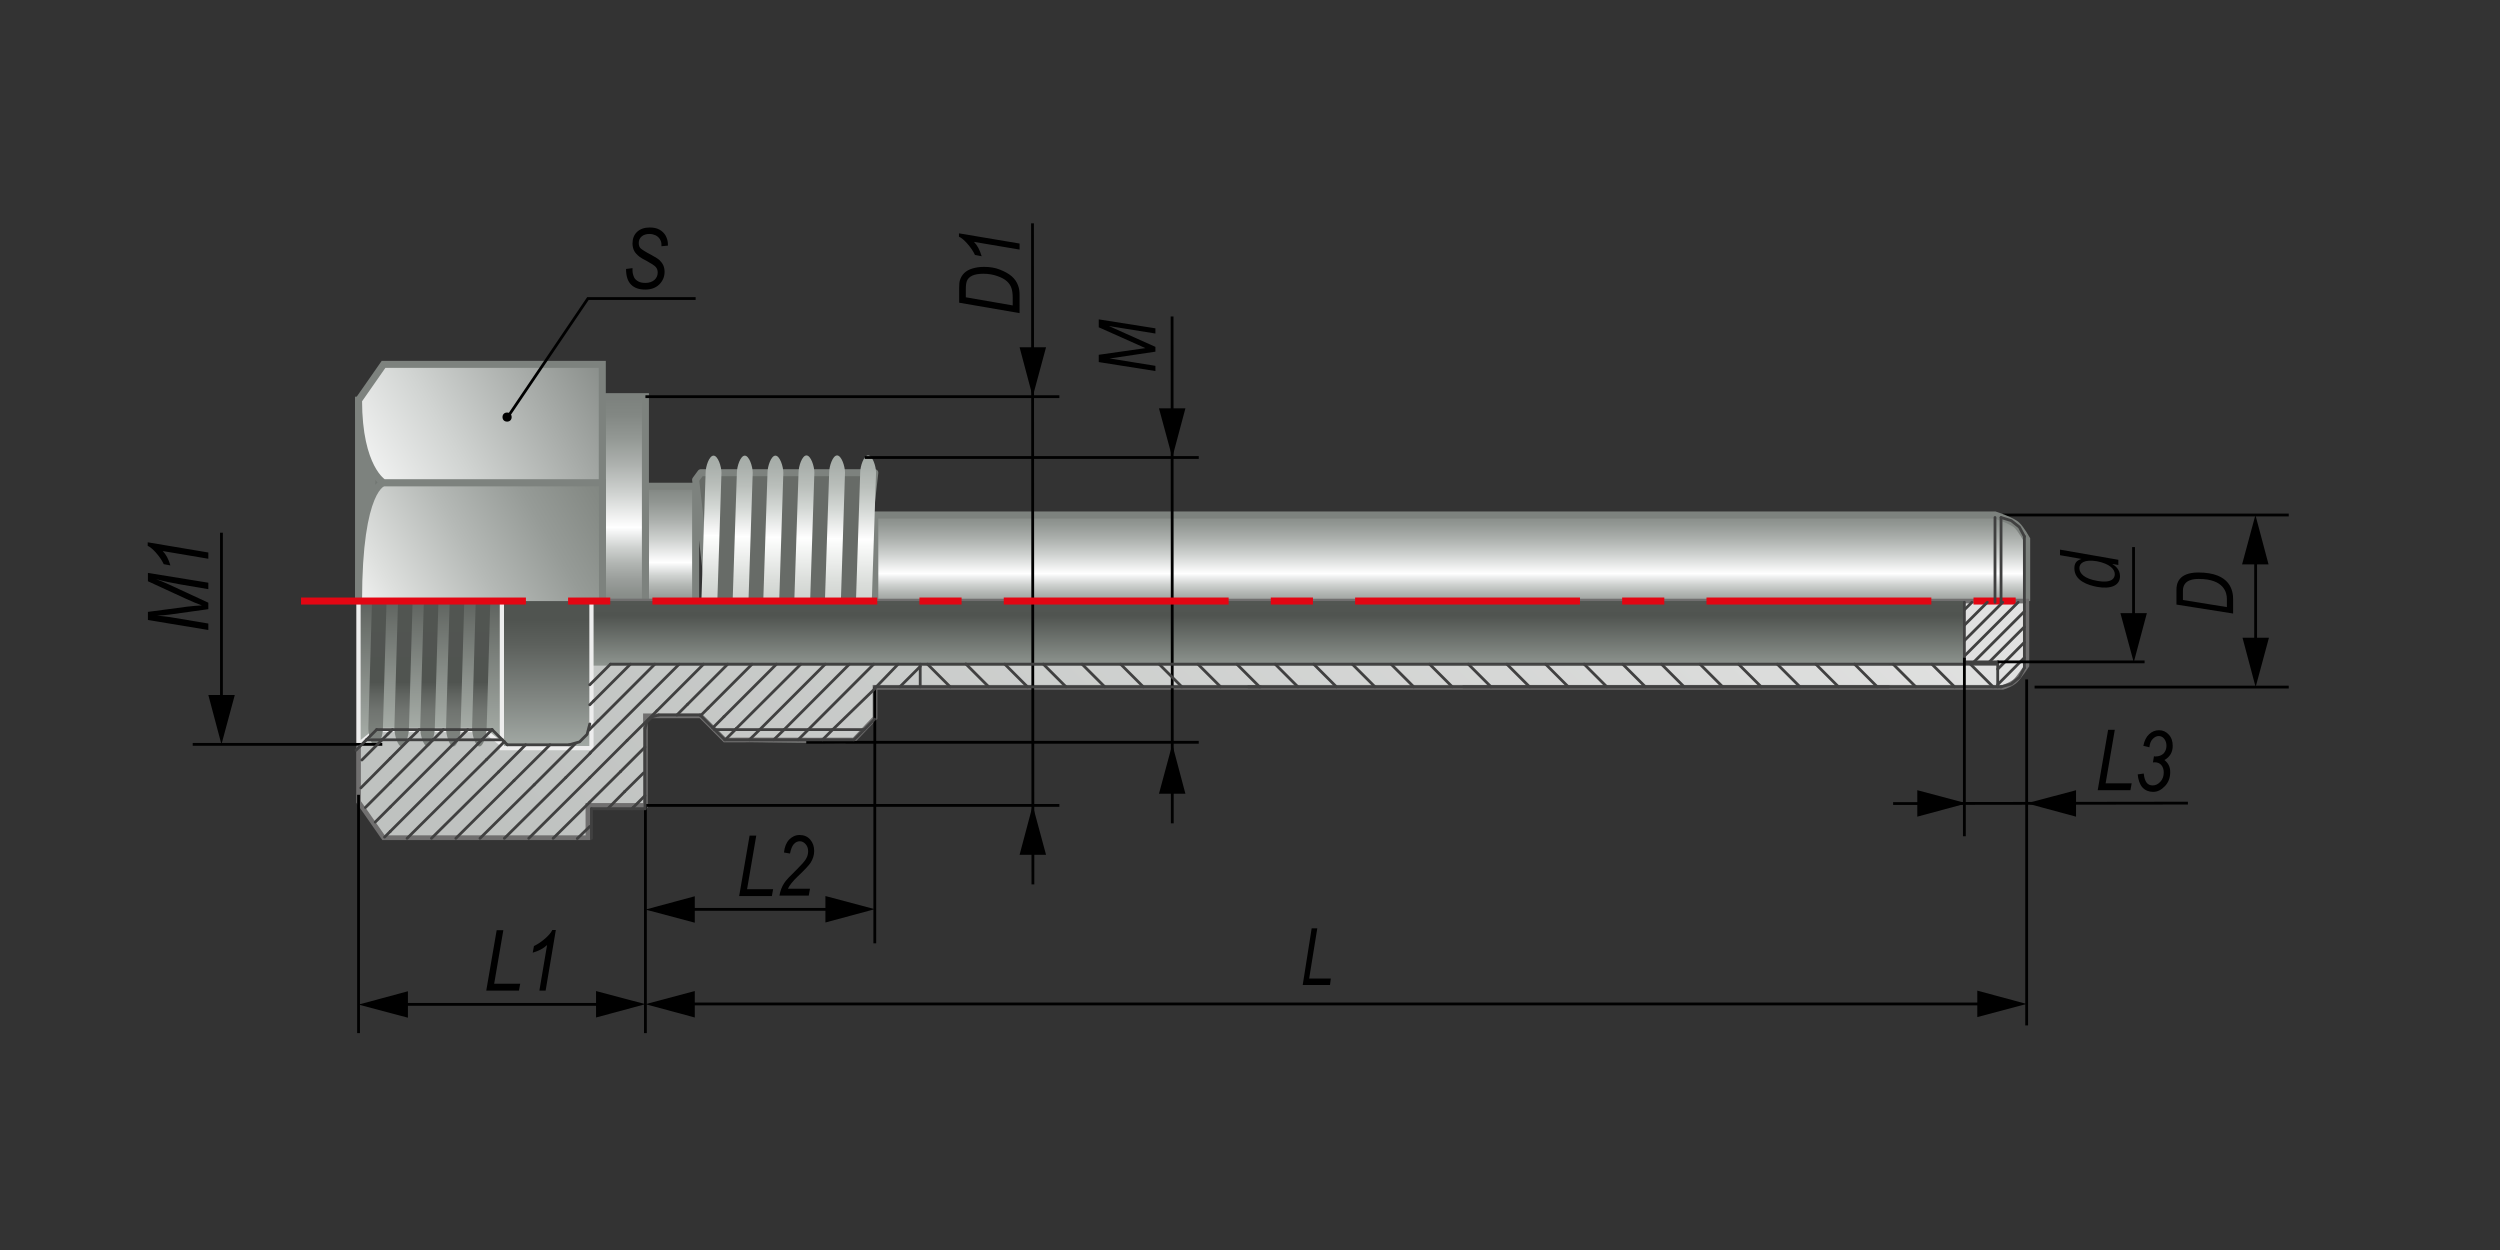 <?xml version="1.0" encoding="UTF-8"?> <svg xmlns="http://www.w3.org/2000/svg" xmlns:xlink="http://www.w3.org/1999/xlink" version="1.1" id="Layer_1" x="0px" y="0px" width="1200px" height="600px" viewBox="0 0 1200 600" xml:space="preserve"><rect x="0" y="0" width="1200" height="600" fill="#333333" stroke="none"/> <g> <line fill="none" stroke="#000000" stroke-width="1.35" x1="1098.6" y1="247.2" x2="961.3" y2="247.2"></line> <path d="M988.7,263.8l28.1,4.9v2.5l-2.8-0.5v0.1c1.3,0.8,3.6,2.5,3.6,5.8c0,4.5-4.5,6.3-11,5.1c-4.3-0.8-10.9-2.9-10.9-8.9 c0-2.1,0.7-3.7,3.4-4.5l-10.3-1.8V263.8z M1015.1,275.6c0-2.3-2.3-5-8.6-6.2c-5.9-1-8.4,0.8-8.4,3.3c0,2.6,2.5,5.1,8.5,6.1 C1014.2,280.2,1015.1,277.1,1015.1,275.6z"></path> <g> <g> <g> <line fill="none" stroke="#000000" stroke-width="1.35" x1="1024.1" y1="262.6" x2="1024.1" y2="302"></line> <polygon points="1017.8,294.3 1024.2,317.9 1030.5,294.3 "></polygon> </g> </g> </g> <path d="M1047.8,288v-4.4c0-5.7,5.8-5.7,7.7-5.7c11.9,0,13.4,6.5,13.4,9.5v4L1047.8,288z M1044.7,290.2l27.2,4.3v-6.8 c0-3.8-1-12.9-16.7-12.9c-9.8,0-10.5,5.7-10.5,8.2V290.2z"></path> <g> <g> <g> <line fill="none" stroke="#000000" stroke-width="1.35" x1="1082.7" y1="261.8" x2="1082.7" y2="314.3"></line> <polygon points="1076.4,306.1 1082.7,329.8 1089.1,306.1 "></polygon> <polygon points="1088.9,270.9 1082.6,247.2 1076.2,270.9 "></polygon> </g> </g> </g> <line fill="none" stroke="#000000" stroke-width="1.35" x1="1098.6" y1="329.8" x2="976.6" y2="329.8"></line> <g> <path d="M1006.9,379.3l5-29h3.2l-4.4,25.7h12.5l-0.6,3.3H1006.9z"></path> <path d="M1026.1,371.7l2.9-0.4c0.2,2.1,0.7,3.5,1.4,4.4s1.7,1.3,2.9,1.3c1.4,0,2.6-0.6,3.7-1.8c1.1-1.2,1.6-2.7,1.6-4.4 c0-1.5-0.4-2.7-1.2-3.6c-0.8-0.9-1.9-1.3-3.1-1.3c-0.2,0-0.5,0-0.9,0.1l0.5-3c0.3,0.1,0.5,0.1,0.8,0.1c1.6,0,2.8-0.5,3.8-1.4 c0.9-1,1.4-2.2,1.4-3.7c0-1.4-0.4-2.5-1.1-3.4s-1.6-1.3-2.6-1.3c-1.1,0-2,0.5-2.9,1.4c-0.9,0.9-1.4,2.2-1.6,4l-2.9-0.7 c0.5-2.5,1.4-4.3,2.8-5.6c1.4-1.3,3-1.9,4.7-1.9c1.9,0,3.4,0.7,4.7,2.1s1.9,3.2,1.9,5.4c0,1.5-0.3,2.8-1,4c-0.7,1.1-1.6,2.1-3,2.8 c0.9,0.7,1.6,1.5,2.1,2.5c0.5,1,0.7,2.1,0.7,3.3c0,2.7-0.8,4.9-2.5,6.7s-3.5,2.8-5.7,2.8c-2,0-3.8-0.7-5.1-2.1 S1026.3,374.2,1026.1,371.7z"></path> </g> <linearGradient id="SVGID_1_" gradientUnits="userSpaceOnUse" x1="270.8" y1="301.98" x2="270.8" y2="219.923" gradientTransform="matrix(1 0 0 1 51.024 0)"> <stop offset="5.650000e-03" style="stop-color:#7D827E"></stop> <stop offset="7.113958e-02" style="stop-color:#808581"></stop> <stop offset="0.133" style="stop-color:#8A8F8B"></stop> <stop offset="0.194" style="stop-color:#9B9F9C"></stop> <stop offset="0.254" style="stop-color:#B2B6B3"></stop> <stop offset="0.313" style="stop-color:#CFD2D0"></stop> <stop offset="0.371" style="stop-color:#F2F3F3"></stop> <stop offset="0.39" style="stop-color:#FFFFFF"></stop> <stop offset="0.402" style="stop-color:#FBFBFB"></stop> <stop offset="0.522" style="stop-color:#CFD2D0"></stop> <stop offset="0.635" style="stop-color:#ACB0AD"></stop> <stop offset="0.737" style="stop-color:#929793"></stop> <stop offset="0.824" style="stop-color:#828783"></stop> <stop offset="0.887" style="stop-color:#7D827E"></stop> </linearGradient> <polyline fill="url(#SVGID_1_)" stroke="#7D827E" stroke-width="3.373" points="309.8,288.5 309.8,233.4 333.9,233.4 333.9,288.5 "></polyline> <linearGradient id="SVGID_00000063617446303664688370000016951044936503882893_" gradientUnits="userSpaceOnUse" x1="645.353" y1="301.984" x2="645.353" y2="233.692" gradientTransform="matrix(1 0 0 1 51.024 0)"> <stop offset="5.650000e-03" style="stop-color:#7D827E"></stop> <stop offset="7.113958e-02" style="stop-color:#808581"></stop> <stop offset="0.133" style="stop-color:#8A8F8B"></stop> <stop offset="0.194" style="stop-color:#9B9F9C"></stop> <stop offset="0.254" style="stop-color:#B2B6B3"></stop> <stop offset="0.313" style="stop-color:#CFD2D0"></stop> <stop offset="0.371" style="stop-color:#F2F3F3"></stop> <stop offset="0.39" style="stop-color:#FFFFFF"></stop> <stop offset="0.402" style="stop-color:#FBFBFB"></stop> <stop offset="0.522" style="stop-color:#CFD2D0"></stop> <stop offset="0.635" style="stop-color:#ACB0AD"></stop> <stop offset="0.737" style="stop-color:#929793"></stop> <stop offset="0.824" style="stop-color:#828783"></stop> <stop offset="0.887" style="stop-color:#7D827E"></stop> </linearGradient> <path fill="url(#SVGID_00000063617446303664688370000016951044936503882893_)" stroke="#7D827E" stroke-width="3.373" d=" M972.8,288.5v-29.7c0,0-2.8-4.9-4.7-6.7c-2.2-2.2-10.5-4.9-10.5-4.9H419.9v41.3"></path> <linearGradient id="SVGID_00000088126342724405906380000014960035058512293823_" gradientUnits="userSpaceOnUse" x1="248.42" y1="301.98" x2="248.42" y2="176.893" gradientTransform="matrix(1 0 0 1 51.024 0)"> <stop offset="5.650000e-03" style="stop-color:#7D827E"></stop> <stop offset="7.113958e-02" style="stop-color:#808581"></stop> <stop offset="0.133" style="stop-color:#8A8F8B"></stop> <stop offset="0.194" style="stop-color:#9B9F9C"></stop> <stop offset="0.254" style="stop-color:#B2B6B3"></stop> <stop offset="0.313" style="stop-color:#CFD2D0"></stop> <stop offset="0.371" style="stop-color:#F2F3F3"></stop> <stop offset="0.39" style="stop-color:#FFFFFF"></stop> <stop offset="0.402" style="stop-color:#FBFBFB"></stop> <stop offset="0.522" style="stop-color:#CFD2D0"></stop> <stop offset="0.635" style="stop-color:#ACB0AD"></stop> <stop offset="0.737" style="stop-color:#929793"></stop> <stop offset="0.824" style="stop-color:#828783"></stop> <stop offset="0.887" style="stop-color:#7D827E"></stop> </linearGradient> <polyline fill="url(#SVGID_00000088126342724405906380000014960035058512293823_)" stroke="#7D827E" stroke-width="3.373" points=" 289.1,288.5 289.1,190.4 309.8,190.4 309.8,288.5 "></polyline> <polyline fill="#7D827E" stroke="#7D827E" stroke-width="3.373" points="172.1,288.5 172.1,192.1 289.1,192.1 "></polyline> <polygon fill="#676B67" stroke="#7D827E" stroke-width="3.373" stroke-linecap="round" stroke-linejoin="round" points=" 405.4,355.1 348.1,354.3 333.9,230.3 336.4,226.9 419.9,226.9 "></polygon> <g> <linearGradient id="SVGID_00000171702787540129949300000018268477608494502562_" gradientUnits="userSpaceOnUse" x1="3494.629" y1="289.019" x2="3494.629" y2="177.138" gradientTransform="matrix(-0.999 0 0 1.52 3904.552 -70.886)"> <stop offset="7.909600e-02" style="stop-color:#A4ABA6"></stop> <stop offset="0.196" style="stop-color:#A8AEA9"></stop> <stop offset="0.307" style="stop-color:#B2B8B3"></stop> <stop offset="0.415" style="stop-color:#C3C8C4"></stop> <stop offset="0.522" style="stop-color:#DBDEDB"></stop> <stop offset="0.626" style="stop-color:#F9FAF9"></stop> <stop offset="0.644" style="stop-color:#FFFFFF"></stop> <stop offset="0.655" style="stop-color:#F9F9F9"></stop> <stop offset="0.727" style="stop-color:#D4D8D5"></stop> <stop offset="0.791" style="stop-color:#BABFBB"></stop> <stop offset="0.847" style="stop-color:#AAB0AC"></stop> <stop offset="0.887" style="stop-color:#A4ABA6"></stop> </linearGradient> <path fill="url(#SVGID_00000171702787540129949300000018268477608494502562_)" d="M416.7,342c0,3-1.7,8.2-3.8,8.2 c-2.1,0-3.8-5.2-3.8-8.2l3.8-115.2c0-3,1.7-8.2,3.8-8.2c2.1,0,3.8,5.2,3.8,8.2L416.7,342z"></path> <linearGradient id="SVGID_00000136400771204928635420000005968219014387602111_" gradientUnits="userSpaceOnUse" x1="3507.885" y1="288.164" x2="3507.885" y2="177.254" gradientTransform="matrix(-0.999 0 0 1.52 3905.074 -70.886)"> <stop offset="7.909600e-02" style="stop-color:#A4ABA6"></stop> <stop offset="0.196" style="stop-color:#A8AEA9"></stop> <stop offset="0.307" style="stop-color:#B2B8B3"></stop> <stop offset="0.415" style="stop-color:#C3C8C4"></stop> <stop offset="0.522" style="stop-color:#DBDEDB"></stop> <stop offset="0.626" style="stop-color:#F9FAF9"></stop> <stop offset="0.644" style="stop-color:#FFFFFF"></stop> <stop offset="0.655" style="stop-color:#F9F9F9"></stop> <stop offset="0.727" style="stop-color:#D4D8D5"></stop> <stop offset="0.791" style="stop-color:#BABFBB"></stop> <stop offset="0.847" style="stop-color:#AAB0AC"></stop> <stop offset="0.887" style="stop-color:#A4ABA6"></stop> </linearGradient> <path fill="url(#SVGID_00000136400771204928635420000005968219014387602111_)" d="M401.9,342c0,3-1.7,7-3.8,7c-2.1,0-3.9-4-3.9-7 l3.8-115.2c0-3,1.7-8.2,3.8-8.2c2.1,0,3.8,5.2,3.8,8.2L401.9,342z"></path> <linearGradient id="SVGID_00000118390793737412559590000008680849075264106165_" gradientUnits="userSpaceOnUse" x1="3521.125" y1="287.31" x2="3521.125" y2="177.369" gradientTransform="matrix(-1 0 0 1.52 3905.595 -70.886)"> <stop offset="7.909600e-02" style="stop-color:#A4ABA6"></stop> <stop offset="0.196" style="stop-color:#A8AEA9"></stop> <stop offset="0.307" style="stop-color:#B2B8B3"></stop> <stop offset="0.415" style="stop-color:#C3C8C4"></stop> <stop offset="0.522" style="stop-color:#DBDEDB"></stop> <stop offset="0.626" style="stop-color:#F9FAF9"></stop> <stop offset="0.644" style="stop-color:#FFFFFF"></stop> <stop offset="0.655" style="stop-color:#F9F9F9"></stop> <stop offset="0.727" style="stop-color:#D4D8D5"></stop> <stop offset="0.791" style="stop-color:#BABFBB"></stop> <stop offset="0.847" style="stop-color:#AAB0AC"></stop> <stop offset="0.887" style="stop-color:#A4ABA6"></stop> </linearGradient> <path fill="url(#SVGID_00000118390793737412559590000008680849075264106165_)" d="M387.1,342c0,3-1.6,5.9-3.7,5.9 c-2.1,0-3.9-2.9-3.9-5.9l3.8-115.2c0-3,1.7-8.2,3.8-8.2c2.1,0,3.8,5.2,3.8,8.2L387.1,342z"></path> <linearGradient id="SVGID_00000000216271246480306480000015374423844598775193_" gradientUnits="userSpaceOnUse" x1="3534.349" y1="286.455" x2="3534.349" y2="177.485" gradientTransform="matrix(-1 0 0 1.52 3906.117 -70.886)"> <stop offset="7.909600e-02" style="stop-color:#A4ABA6"></stop> <stop offset="0.196" style="stop-color:#A8AEA9"></stop> <stop offset="0.307" style="stop-color:#B2B8B3"></stop> <stop offset="0.415" style="stop-color:#C3C8C4"></stop> <stop offset="0.522" style="stop-color:#DBDEDB"></stop> <stop offset="0.626" style="stop-color:#F9FAF9"></stop> <stop offset="0.644" style="stop-color:#FFFFFF"></stop> <stop offset="0.655" style="stop-color:#F9F9F9"></stop> <stop offset="0.727" style="stop-color:#D4D8D5"></stop> <stop offset="0.791" style="stop-color:#BABFBB"></stop> <stop offset="0.847" style="stop-color:#AAB0AC"></stop> <stop offset="0.887" style="stop-color:#A4ABA6"></stop> </linearGradient> <path fill="url(#SVGID_00000000216271246480306480000015374423844598775193_)" d="M372.3,342c0,3-1.6,4.7-3.7,4.7 c-2.1,0-4-1.7-4-4.7l3.8-115.1c0-3,1.7-8.2,3.8-8.2c2.1,0,3.8,5.2,3.8,8.2L372.3,342z"></path> <linearGradient id="SVGID_00000108990977735474232690000003311311649513809799_" gradientUnits="userSpaceOnUse" x1="3547.557" y1="285.601" x2="3547.557" y2="177.6" gradientTransform="matrix(-1.001 0 0 1.52 3906.638 -70.886)"> <stop offset="7.909600e-02" style="stop-color:#A4ABA6"></stop> <stop offset="0.196" style="stop-color:#A8AEA9"></stop> <stop offset="0.307" style="stop-color:#B2B8B3"></stop> <stop offset="0.415" style="stop-color:#C3C8C4"></stop> <stop offset="0.522" style="stop-color:#DBDEDB"></stop> <stop offset="0.626" style="stop-color:#F9FAF9"></stop> <stop offset="0.644" style="stop-color:#FFFFFF"></stop> <stop offset="0.655" style="stop-color:#F9F9F9"></stop> <stop offset="0.727" style="stop-color:#D4D8D5"></stop> <stop offset="0.791" style="stop-color:#BABFBB"></stop> <stop offset="0.847" style="stop-color:#AAB0AC"></stop> <stop offset="0.887" style="stop-color:#A4ABA6"></stop> </linearGradient> <path fill="url(#SVGID_00000108990977735474232690000003311311649513809799_)" d="M357.5,342c0,3-1.5,3.6-3.6,3.6 c-2.1,0-4-0.6-4-3.6l3.8-115.1c0-3,1.7-8.2,3.8-8.2c2.1,0,3.8,5.2,3.8,8.2L357.5,342z"></path> <linearGradient id="SVGID_00000023978749643424028260000000281909296846291900_" gradientUnits="userSpaceOnUse" x1="3560.749" y1="284.776" x2="3560.749" y2="177.712" gradientTransform="matrix(-1.002 0 0 1.52 3907.16 -70.886)"> <stop offset="7.909600e-02" style="stop-color:#A4ABA6"></stop> <stop offset="0.196" style="stop-color:#A8AEA9"></stop> <stop offset="0.307" style="stop-color:#B2B8B3"></stop> <stop offset="0.415" style="stop-color:#C3C8C4"></stop> <stop offset="0.522" style="stop-color:#DBDEDB"></stop> <stop offset="0.626" style="stop-color:#F9FAF9"></stop> <stop offset="0.644" style="stop-color:#FFFFFF"></stop> <stop offset="0.655" style="stop-color:#F9F9F9"></stop> <stop offset="0.727" style="stop-color:#D4D8D5"></stop> <stop offset="0.791" style="stop-color:#BABFBB"></stop> <stop offset="0.847" style="stop-color:#AAB0AC"></stop> <stop offset="0.887" style="stop-color:#A4ABA6"></stop> </linearGradient> <path fill="url(#SVGID_00000023978749643424028260000000281909296846291900_)" d="M342.6,342c0,3-1.5,2.5-3.6,2.5 c-2.1,0-4.1,0.5-4.1-2.5l3.8-115.1c0-3,1.7-8.2,3.8-8.2c2.1,0,3.8,5.2,3.8,8.2L342.6,342z"></path> </g> <linearGradient id="SVGID_00000046312533808540323060000014702542627201732031_" gradientUnits="userSpaceOnUse" x1="269.119" y1="557.181" x2="739.358" y2="86.942" gradientTransform="matrix(1 0 0 1 51.024 0)"> <stop offset="7.909600e-02" style="stop-color:#BFC2C0"></stop> <stop offset="0.809" style="stop-color:#DBDCDB"></stop> <stop offset="1" style="stop-color:#E3E3E3"></stop> </linearGradient> <path fill="url(#SVGID_00000046312533808540323060000014702542627201732031_)" stroke="#706F6F" stroke-width="2.25" d=" M172.1,288.5v96.4l12,17.2h98.1v-15.5l27.6,0v-43l26.5,0l11.6,11.6c23.2-0.1,29.6,0.1,62,0l10.1-10.6v-14.7l541.4,0 c0,0,4.3-1.3,6.3-3.4c1.6-1.6,5.2-7,5.2-7v-31L172.1,288.5z"></path> <line fill="none" stroke="#000000" stroke-width="1.35" x1="972.8" y1="326.1" x2="972.8" y2="492.2"></line> <line fill="none" stroke="#000000" stroke-width="1.35" x1="419.9" y1="329.8" x2="419.9" y2="452.8"></line> <line fill="none" stroke="#000000" stroke-width="1.35" x1="172.1" y1="381.5" x2="172.1" y2="495.9"></line> <path d="M638.4,472.8h-13.1l4.3-27.2h2.7l-3.9,24.1h10.4L638.4,472.8z"></path> <line fill="none" stroke="#000000" stroke-width="1.35" x1="309.8" y1="386.6" x2="309.8" y2="495.9"></line> <g> <g> <g> <line fill="none" stroke="#000000" stroke-width="1.35" x1="296" y1="482.1" x2="185.9" y2="482.1"></line> <polygon points="195.8,475.8 172.1,482.2 195.8,488.5 "></polygon> <polygon points="286.1,488.4 309.8,482 286.1,475.7 "></polygon> </g> </g> </g> <g> <g> <g> <line fill="none" stroke="#000000" stroke-width="1.35" x1="959.1" y1="481.9" x2="323.5" y2="481.9"></line> <polygon points="333.5,475.7 309.8,482 333.5,488.4 "></polygon> <polygon points="949.1,488.2 972.8,481.9 949.1,475.5 "></polygon> </g> </g> </g> <line fill="none" stroke="#000000" stroke-width="1.35" x1="575.4" y1="356.3" x2="387" y2="356.3"></line> <line fill="none" stroke="#000000" stroke-width="1.35" x1="508.5" y1="386.6" x2="309.8" y2="386.6"></line> <g> <g> <g> <line fill="none" stroke="#000000" stroke-width="1.35" x1="406.2" y1="436.5" x2="323.5" y2="436.5"></line> <polygon points="333.5,430.2 309.8,436.6 333.5,442.9 "></polygon> <polygon points="396.2,442.8 419.9,436.4 396.2,430.1 "></polygon> </g> </g> </g> <linearGradient id="SVGID_00000154411213052497227040000005971685192456302010_" gradientUnits="userSpaceOnUse" x1="562.465" y1="332.957" x2="562.465" y2="274.996" gradientTransform="matrix(1 0 0 1 51.024 0)"> <stop offset="7.909600e-02" style="stop-color:#A4ABA6"></stop> <stop offset="0.289" style="stop-color:#868C87"></stop> <stop offset="0.644" style="stop-color:#505450"></stop> <stop offset="0.766" style="stop-color:#525652"></stop> <stop offset="0.83" style="stop-color:#595D59"></stop> <stop offset="0.879" style="stop-color:#656965"></stop> <stop offset="0.922" style="stop-color:#767A76"></stop> <stop offset="0.961" style="stop-color:#8A8F8B"></stop> <stop offset="0.995" style="stop-color:#A1A7A2"></stop> <stop offset="1" style="stop-color:#A4ABA6"></stop> </linearGradient> <polyline fill="url(#SVGID_00000154411213052497227040000005971685192456302010_)" points="942.9,288.5 942.9,319.5 284.1,319.5 284.1,288.5 "></polyline> <linearGradient id="SVGID_00000118369076223587552980000014552272456722909094_" gradientUnits="userSpaceOnUse" x1="211.399" y1="372.544" x2="211.399" y2="274.995" gradientTransform="matrix(1 0 0 1 51.024 0)"> <stop offset="5.650000e-03" style="stop-color:#B7BEB8"></stop> <stop offset="7.272869e-02" style="stop-color:#ADB4AF"></stop> <stop offset="0.401" style="stop-color:#7E837F"></stop> <stop offset="0.642" style="stop-color:#5D615D"></stop> <stop offset="0.768" style="stop-color:#505450"></stop> </linearGradient> <polyline fill="url(#SVGID_00000118369076223587552980000014552272456722909094_)" stroke="#EDEDED" stroke-width="2.024" points=" 240.9,288.5 240.9,359.1 283.9,359.1 283.9,288.5 "></polyline> <linearGradient id="SVGID_00000037678757754325740130000009269977258534231697_" gradientUnits="userSpaceOnUse" x1="155.47" y1="363.934" x2="155.47" y2="274.996" gradientTransform="matrix(1 0 0 1 51.024 0)"> <stop offset="0" style="stop-color:#B7BEB8"></stop> <stop offset="1" style="stop-color:#505450"></stop> </linearGradient> <polyline fill="url(#SVGID_00000037678757754325740130000009269977258534231697_)" stroke="#EDEDED" stroke-width="2.024" points=" 180.7,288.5 180.7,350.4 232.3,350.4 232.3,288.5 "></polyline> <linearGradient id="SVGID_00000133492604803042128760000004216556855133179825_" gradientUnits="userSpaceOnUse" x1="185.6" y1="370.822" x2="185.6" y2="274.996" gradientTransform="matrix(1 0 0 1 51.024 0)"> <stop offset="0" style="stop-color:#B7BEB8"></stop> <stop offset="1" style="stop-color:#505450"></stop> </linearGradient> <polyline fill="url(#SVGID_00000133492604803042128760000004216556855133179825_)" stroke="#EDEDED" stroke-width="2.024" stroke-linejoin="round" points=" 232.3,288.5 232.3,350.4 240.9,357.3 240.9,288.5 "></polyline> <linearGradient id="SVGID_00000071551570250019982980000012065041802002268044_" gradientUnits="userSpaceOnUse" x1="125.34" y1="370.822" x2="125.34" y2="274.996" gradientTransform="matrix(1 0 0 1 51.024 0)"> <stop offset="0" style="stop-color:#B7BEB8"></stop> <stop offset="1" style="stop-color:#505450"></stop> </linearGradient> <polyline fill="url(#SVGID_00000071551570250019982980000012065041802002268044_)" stroke="#EDEDED" stroke-width="2.024" stroke-linejoin="round" points=" 180.7,288.5 180.7,350.4 172.1,357.3 172.1,288.5 "></polyline> <g> <linearGradient id="SVGID_00000021798433772674939600000000217198057549259408_" gradientUnits="userSpaceOnUse" x1="180.81" y1="371.767" x2="180.81" y2="205.208" gradientTransform="matrix(1 0 0 1 51.024 0)"> <stop offset="7.909600e-02" style="stop-color:#7D827E"></stop> <stop offset="0.133" style="stop-color:#7A7F7A"></stop> <stop offset="0.184" style="stop-color:#707470"></stop> <stop offset="0.233" style="stop-color:#5F635F"></stop> <stop offset="0.266" style="stop-color:#505450"></stop> <stop offset="0.553" style="stop-color:#525552"></stop> <stop offset="0.678" style="stop-color:#585C59"></stop> <stop offset="0.772" style="stop-color:#636864"></stop> <stop offset="0.851" style="stop-color:#737874"></stop> <stop offset="0.92" style="stop-color:#868C87"></stop> <stop offset="0.981" style="stop-color:#9CA39E"></stop> <stop offset="1" style="stop-color:#A4ABA6"></stop> <stop offset="1" style="stop-color:#A4ABA6"></stop> </linearGradient> <path fill="url(#SVGID_00000021798433772674939600000000217198057549259408_)" d="M233.6,349.6c0,3.2-1.6,8.7-3.5,8.7 c-1.9,0-3.5-5.5-3.5-8.7l3.5-122.2c0-3.2,1.6-8.7,3.5-8.7c1.9,0,3.5,5.5,3.5,8.7L233.6,349.6z"></path> <linearGradient id="SVGID_00000120546515104222453720000017609780395516470433_" gradientUnits="userSpaceOnUse" x1="168.378" y1="371.767" x2="168.378" y2="205.208" gradientTransform="matrix(1 0 0 1 51.024 0)"> <stop offset="7.909600e-02" style="stop-color:#7D827E"></stop> <stop offset="0.133" style="stop-color:#7A7F7A"></stop> <stop offset="0.184" style="stop-color:#707470"></stop> <stop offset="0.233" style="stop-color:#5F635F"></stop> <stop offset="0.266" style="stop-color:#505450"></stop> <stop offset="0.553" style="stop-color:#525552"></stop> <stop offset="0.678" style="stop-color:#585C59"></stop> <stop offset="0.772" style="stop-color:#636864"></stop> <stop offset="0.851" style="stop-color:#737874"></stop> <stop offset="0.92" style="stop-color:#868C87"></stop> <stop offset="0.981" style="stop-color:#9CA39E"></stop> <stop offset="1" style="stop-color:#A4ABA6"></stop> <stop offset="1" style="stop-color:#A4ABA6"></stop> </linearGradient> <path fill="url(#SVGID_00000120546515104222453720000017609780395516470433_)" d="M221.1,349.6c0,3.2-1.6,8.7-3.5,8.7 c-1.9,0-3.5-5.5-3.5-8.7l3.5-122.2c0-3.2,1.6-8.7,3.5-8.7c1.9,0,3.5,5.5,3.5,8.7L221.1,349.6z"></path> <linearGradient id="SVGID_00000156549489844122507330000005070784647349484457_" gradientUnits="userSpaceOnUse" x1="155.948" y1="371.767" x2="155.948" y2="205.208" gradientTransform="matrix(1 0 0 1 51.024 0)"> <stop offset="7.909600e-02" style="stop-color:#7D827E"></stop> <stop offset="0.133" style="stop-color:#7A7F7A"></stop> <stop offset="0.184" style="stop-color:#707470"></stop> <stop offset="0.233" style="stop-color:#5F635F"></stop> <stop offset="0.266" style="stop-color:#505450"></stop> <stop offset="0.553" style="stop-color:#525552"></stop> <stop offset="0.678" style="stop-color:#585C59"></stop> <stop offset="0.772" style="stop-color:#636864"></stop> <stop offset="0.851" style="stop-color:#737874"></stop> <stop offset="0.92" style="stop-color:#868C87"></stop> <stop offset="0.981" style="stop-color:#9CA39E"></stop> <stop offset="1" style="stop-color:#A4ABA6"></stop> <stop offset="1" style="stop-color:#A4ABA6"></stop> </linearGradient> <path fill="url(#SVGID_00000156549489844122507330000005070784647349484457_)" d="M208.7,349.6c0,3.2-1.6,8.7-3.5,8.7 c-1.9,0-3.5-5.5-3.5-8.7l3.5-122.2c0-3.2,1.6-8.7,3.5-8.7c1.9,0,3.5,5.5,3.5,8.7L208.7,349.6z"></path> <linearGradient id="SVGID_00000155123460303727422760000005355775902745239446_" gradientUnits="userSpaceOnUse" x1="143.516" y1="371.767" x2="143.516" y2="205.208" gradientTransform="matrix(1 0 0 1 51.024 0)"> <stop offset="7.909600e-02" style="stop-color:#7D827E"></stop> <stop offset="0.133" style="stop-color:#7A7F7A"></stop> <stop offset="0.184" style="stop-color:#707470"></stop> <stop offset="0.233" style="stop-color:#5F635F"></stop> <stop offset="0.266" style="stop-color:#505450"></stop> <stop offset="0.553" style="stop-color:#525552"></stop> <stop offset="0.678" style="stop-color:#585C59"></stop> <stop offset="0.772" style="stop-color:#636864"></stop> <stop offset="0.851" style="stop-color:#737874"></stop> <stop offset="0.92" style="stop-color:#868C87"></stop> <stop offset="0.981" style="stop-color:#9CA39E"></stop> <stop offset="1" style="stop-color:#A4ABA6"></stop> <stop offset="1" style="stop-color:#A4ABA6"></stop> </linearGradient> <path fill="url(#SVGID_00000155123460303727422760000005355775902745239446_)" d="M196.3,349.6c0,3.2-1.6,8.7-3.5,8.7 c-1.9,0-3.5-5.5-3.5-8.7l3.5-122.2c0-3.2,1.6-8.7,3.5-8.7c1.9,0,3.5,5.5,3.5,8.7L196.3,349.6z"></path> <linearGradient id="SVGID_00000178895338147204968490000018283649847228526994_" gradientUnits="userSpaceOnUse" x1="131.081" y1="371.767" x2="131.081" y2="205.208" gradientTransform="matrix(1 0 0 1 51.024 0)"> <stop offset="7.909600e-02" style="stop-color:#7D827E"></stop> <stop offset="0.133" style="stop-color:#7A7F7A"></stop> <stop offset="0.184" style="stop-color:#707470"></stop> <stop offset="0.233" style="stop-color:#5F635F"></stop> <stop offset="0.266" style="stop-color:#505450"></stop> <stop offset="0.553" style="stop-color:#525552"></stop> <stop offset="0.678" style="stop-color:#585C59"></stop> <stop offset="0.772" style="stop-color:#636864"></stop> <stop offset="0.851" style="stop-color:#737874"></stop> <stop offset="0.92" style="stop-color:#868C87"></stop> <stop offset="0.981" style="stop-color:#9CA39E"></stop> <stop offset="1" style="stop-color:#A4ABA6"></stop> <stop offset="1" style="stop-color:#A4ABA6"></stop> </linearGradient> <path fill="url(#SVGID_00000178895338147204968490000018283649847228526994_)" d="M183.8,349.6c0,3.2-1.6,8.7-3.5,8.7 c-1.9,0-3.5-5.5-3.5-8.7l3.5-122.2c0-3.2,1.6-8.7,3.5-8.7c1.9,0,3.5,5.5,3.5,8.7L183.8,349.6z"></path> </g> <linearGradient id="SVGID_00000019641399740741756550000007673827009459105456_" gradientUnits="userSpaceOnUse" x1="248.899" y1="223.471" x2="113.169" y2="301.834" gradientTransform="matrix(1 0 0 1 51.024 0)"> <stop offset="0" style="stop-color:#7D827E"></stop> <stop offset="0.123" style="stop-color:#848984"></stop> <stop offset="0.312" style="stop-color:#969B97"></stop> <stop offset="0.544" style="stop-color:#B5B9B6"></stop> <stop offset="0.807" style="stop-color:#DEE0DE"></stop> <stop offset="1" style="stop-color:#FFFFFF"></stop> </linearGradient> <path fill="url(#SVGID_00000019641399740741756550000007673827009459105456_)" stroke="#7D827E" stroke-width="3.373" d=" M172.1,288.5c0-55.1,12.1-56.8,12.1-56.8h105v56.8"></path> <linearGradient id="SVGID_00000150805477534721479870000000727930428760436137_" gradientUnits="userSpaceOnUse" x1="248.928" y1="166.726" x2="116.177" y2="243.369" gradientTransform="matrix(1 0 0 1 51.024 0)"> <stop offset="0" style="stop-color:#7D827E"></stop> <stop offset="0.621" style="stop-color:#D1D4D2"></stop> <stop offset="1" style="stop-color:#FFFFFF"></stop> </linearGradient> <path fill="url(#SVGID_00000150805477534721479870000000727930428760436137_)" stroke="#7D827E" stroke-width="3.373" d=" M289.1,231.7h-105c0,0-12-6.8-12-39.6l12-17.2h105V231.7z"></path> <g> <g> <g> <line fill="none" stroke="#000000" stroke-width="1.35" x1="106.3" y1="255.7" x2="106.3" y2="341.8"></line> <polygon points="100,333.6 106.3,357.3 112.7,333.6 "></polygon> </g> </g> </g> <line fill="none" stroke="#000000" stroke-width="1.35" x1="183.5" y1="357.3" x2="92.5" y2="357.3"></line> <path d="M532.5,172.1L532.5,172.1l1,0.1l21.1,3.4v2.5l-27.2-4.3v-3.5l22.4-3.2l-22.4-10v-3.8l27.2,4.3v2.5l-21.1-3.4l-1-0.2v0.1 l22.1,9.9v2.3L532.5,172.1z"></path> <line fill="none" stroke="#000000" stroke-width="1.35" x1="575.4" y1="219.6" x2="415.1" y2="219.6"></line> <line fill="none" stroke="#000000" stroke-width="1.35" x1="508.5" y1="190.4" x2="309.8" y2="190.4"></line> <g> <g> <g> <line fill="none" stroke="#000000" stroke-width="1.35" x1="562.6" y1="151.9" x2="562.7" y2="395.2"></line> <polygon points="556.3,196 562.7,219.6 569,196 "></polygon> <polygon points="569,381 562.7,357.3 556.3,381 "></polygon> </g> </g> </g> <g> <g> <g> <line fill="none" stroke="#000000" stroke-width="1.35" x1="1050.2" y1="385.5" x2="908.7" y2="385.7"></line> <polygon points="996.5,379.3 972.8,385.6 996.5,392 "></polygon> <polygon points="920.3,392 944,385.6 920.3,379.3 "></polygon> </g> </g> </g> <g> <g> <g> <line fill="none" stroke="#000000" stroke-width="1.35" x1="495.6" y1="107.2" x2="495.8" y2="424.5"></line> <polygon points="489.4,166.7 495.7,190.4 502.1,166.7 "></polygon> <polygon points="502.1,410.3 495.7,386.6 489.4,410.3 "></polygon> </g> </g> </g> <polyline fill="none" stroke="#000000" stroke-width="1.35" points="333.9,143.3 282.2,143.3 243.2,200.9 "></polyline> <line fill="none" stroke="#E30613" stroke-width="3.373" stroke-dasharray="107.938,20.238,20.238,20.238" x1="144.5" y1="288.5" x2="986.6" y2="288.5"></line> <g> <path d="M100,302.4l-29-4.8v-3.9l18.8-2.5c2.5-0.3,4.9-0.5,7.1-0.6c-2-0.7-4.6-1.8-7.9-3.3l-18-8.3V275l29,4.7v3.1l-14.1-2.4 c-3.3-0.6-6.9-1.3-11-2.4c1.9,0.7,3.9,1.5,6.1,2.5l19,8.8v3.1L81.4,295c-1.6,0.2-3.6,0.4-6,0.5c2.5,0.2,4.5,0.5,6.1,0.7l18.5,3.1 V302.4z"></path> <path d="M100,268.2l-21.9-3.7c1.6,1.6,2.8,3.9,3.7,6.9l-3.2-0.6c-0.9-1.9-2.2-3.8-3.9-5.7c-1.3-1.4-2.5-2.5-3.8-3.1v-1.7l29.1,4.9 V268.2z"></path> </g> <g> <path d="M489.4,150.3l-29-5v-7.2c0-1.6,0.1-2.8,0.4-3.7c0.4-1.2,1-2.3,2-3.3s2.3-1.7,3.9-2.2c1.6-0.5,3.5-0.8,5.6-0.8 c2.8,0,5.4,0.4,7.6,1.3c2.3,0.9,4.2,1.9,5.7,3.2c1.5,1.3,2.5,2.8,3.1,4.5c0.5,1.3,0.7,2.8,0.7,4.6V150.3z M486.1,146.6v-3.8 c0-1.8-0.2-3.3-0.6-4.5c-0.4-1.2-1.1-2.3-2.2-3.3c-1.1-1-2.6-1.8-4.6-2.5c-2-0.7-4.2-1.1-6.7-1.1c-2.2,0-4,0.3-5.3,0.9 c-1.3,0.6-2.2,1.5-2.6,2.6c-0.3,0.8-0.5,2-0.5,3.6v4.2L486.1,146.6z"></path> <path d="M489.4,119.8l-21.9-3.7c1.6,1.6,2.8,3.9,3.7,6.9l-3.2-0.6c-0.9-1.9-2.2-3.8-3.9-5.7c-1.3-1.4-2.5-2.5-3.8-3.1V112 l29.1,4.9V119.8z"></path> </g> <g> <path d="M300.5,129.1l3.1-0.4l0,1c0,1.3,0.3,2.4,0.8,3.5c0.4,0.8,1.1,1.4,2,1.9c0.9,0.5,2.1,0.7,3.4,0.7c1.8,0,3.2-0.5,4.3-1.4 c1.1-1,1.6-2.2,1.6-3.6c0-1-0.3-1.9-0.9-2.6c-0.6-0.7-2.1-1.7-4.3-2.9c-1.8-0.9-3-1.6-3.6-2.1c-1.1-0.9-2-1.8-2.5-2.8 c-0.5-1-0.8-2.2-0.8-3.5c0-2.3,0.7-4.2,2.2-5.6c1.5-1.4,3.5-2.1,6.1-2.1c1.8,0,3.3,0.3,4.6,1s2.3,1.7,3,2.9 c0.7,1.3,1.1,2.7,1.1,4.2l0,0.6l-3.1,0.3l0-0.7c0-0.9-0.2-1.8-0.7-2.6c-0.5-0.8-1.1-1.4-2-1.9c-0.9-0.4-1.9-0.7-3-0.7 c-1.6,0-2.9,0.4-3.8,1.2c-0.9,0.8-1.4,1.8-1.4,3.1c0,1.2,0.3,2.1,1,2.7c0.7,0.6,2.4,1.7,5.1,3.1c2,1.1,3.3,1.9,4,2.6 s1.3,1.5,1.7,2.4c0.4,0.9,0.6,2,0.6,3.1c0,2.4-0.9,4.4-2.6,6.1c-1.7,1.6-3.9,2.4-6.7,2.4c-3,0-5.2-0.8-6.8-2.4 C301.3,135,300.5,132.5,300.5,129.1z"></path> </g> <g> <path d="M233.4,475.5l5-29h3.2l-4.4,25.7h12.5l-0.6,3.3H233.4z"></path> <path d="M258.9,475.5l3.7-21.9c-1.6,1.6-3.9,2.8-6.9,3.7l0.6-3.2c1.9-0.9,3.8-2.2,5.7-3.9c1.4-1.3,2.5-2.5,3.1-3.8h1.7l-4.9,29.1 H258.9z"></path> </g> <g> <path d="M354.8,430.1l5-29h3.2l-4.4,25.7h12.5l-0.6,3.3H354.8z"></path> <path d="M374.1,430.1c0.4-2.5,1.2-4.5,2.3-6.2c0.8-1.3,2.9-3.5,6.2-6.7c2-2,3.4-3.5,4.2-4.8s1.1-2.5,1.1-3.8 c0-1.4-0.4-2.5-1.2-3.4s-1.7-1.4-2.8-1.4c-1.1,0-2.1,0.5-2.9,1.4s-1.4,2.5-1.8,4.5l-2.9-0.5c0.3-2.7,1.1-4.7,2.5-6.2 c1.4-1.4,3-2.2,5-2.2c2.1,0,3.8,0.7,5.1,2.2s1.9,3.3,1.9,5.5c0,2-0.6,3.8-1.7,5.6c-0.7,1.1-2.7,3.3-6.1,6.5 c-2.5,2.4-4.1,4.4-4.8,6h10.6l-0.6,3.3H374.1z"></path> </g> <g> <line fill="none" stroke="#404040" stroke-width="1.35" stroke-linecap="round" stroke-linejoin="round" stroke-miterlimit="10" x1="293" y1="318.8" x2="958.9" y2="318.8"></line> <line fill="none" stroke="#404040" stroke-width="1.35" stroke-linecap="round" stroke-linejoin="round" stroke-miterlimit="10" x1="283.9" y1="388.2" x2="309.6" y2="388.2"></line> <polyline fill="none" stroke="#404040" stroke-width="1.35" stroke-linecap="round" stroke-linejoin="round" stroke-miterlimit="10" points=" 273.2,357.5 278.2,356.1 281.8,352.5 283.1,347.5 "></polyline> <line fill="none" stroke="#404040" stroke-width="1.35" stroke-linecap="round" stroke-linejoin="round" stroke-miterlimit="10" x1="243.5" y1="357.5" x2="236.2" y2="350.2"></line> <line fill="none" stroke="#404040" stroke-width="1.35" stroke-linecap="round" stroke-linejoin="round" stroke-miterlimit="10" x1="180.8" y1="350.2" x2="170.9" y2="360.1"></line> <line fill="none" stroke="#404040" stroke-width="1.35" stroke-linecap="round" stroke-linejoin="round" stroke-miterlimit="10" x1="243.5" y1="357.5" x2="273.2" y2="357.5"></line> <line fill="none" stroke="#404040" stroke-width="1.35" stroke-linecap="round" stroke-linejoin="round" stroke-miterlimit="10" x1="283.9" y1="388.2" x2="283.9" y2="402.4"></line> <line fill="none" stroke="#404040" stroke-width="1.35" stroke-linecap="round" stroke-linejoin="round" stroke-miterlimit="10" x1="175.8" y1="355.1" x2="241.2" y2="355.1"></line> <line fill="none" stroke="#404040" stroke-width="1.35" stroke-linecap="round" stroke-linejoin="round" stroke-miterlimit="10" x1="180.8" y1="350.2" x2="236.2" y2="350.2"></line> <line fill="none" stroke="#404040" stroke-width="1.35" stroke-linecap="round" stroke-linejoin="round" stroke-miterlimit="10" x1="309.6" y1="349.8" x2="309.6" y2="388.2"></line> <line fill="none" stroke="#404040" stroke-width="1.35" stroke-linecap="round" stroke-linejoin="round" stroke-miterlimit="10" x1="342.9" y1="350.2" x2="414.8" y2="350.2"></line> <line fill="none" stroke="#404040" stroke-width="1.35" stroke-linecap="round" stroke-linejoin="round" stroke-miterlimit="10" x1="347.9" y1="355.1" x2="409.9" y2="355.1"></line> <line fill="none" stroke="#404040" stroke-width="1.35" stroke-linecap="round" stroke-linejoin="round" stroke-miterlimit="10" x1="336" y1="343.2" x2="347.9" y2="355.1"></line> <line fill="none" stroke="#404040" stroke-width="1.35" stroke-linecap="round" stroke-linejoin="round" stroke-miterlimit="10" x1="316.2" y1="343.2" x2="336" y2="343.2"></line> <polyline fill="none" stroke="#404040" stroke-width="1.35" stroke-linecap="round" stroke-linejoin="round" stroke-miterlimit="10" points=" 316.2,343.2 312.9,344.1 310.5,346.6 309.6,349.8 "></polyline> <line fill="none" stroke="#404040" stroke-width="1.35" stroke-linecap="round" stroke-linejoin="round" stroke-miterlimit="10" x1="409.9" y1="355.1" x2="419.8" y2="345.2"></line> <line fill="none" stroke="#404040" stroke-width="1.35" stroke-linecap="round" stroke-linejoin="round" stroke-miterlimit="10" x1="173.7" y1="364.8" x2="183.4" y2="355.1"></line> <line fill="none" stroke="#404040" stroke-width="1.35" stroke-linecap="round" stroke-linejoin="round" stroke-miterlimit="10" x1="186.2" y1="352.3" x2="188.4" y2="350.2"></line> <line fill="none" stroke="#404040" stroke-width="1.35" stroke-linecap="round" stroke-linejoin="round" stroke-miterlimit="10" x1="183.4" y1="355.1" x2="186.2" y2="352.3"></line> <line fill="none" stroke="#404040" stroke-width="1.35" stroke-linecap="round" stroke-linejoin="round" stroke-miterlimit="10" x1="173.2" y1="378.2" x2="187.3" y2="364"></line> <line fill="none" stroke="#404040" stroke-width="1.35" stroke-linecap="round" stroke-linejoin="round" stroke-miterlimit="10" x1="196.2" y1="355.1" x2="201.2" y2="350.2"></line> <line fill="none" stroke="#404040" stroke-width="1.35" stroke-linecap="round" stroke-linejoin="round" stroke-miterlimit="10" x1="187.3" y1="364" x2="196.2" y2="355.1"></line> <line fill="none" stroke="#404040" stroke-width="1.35" stroke-linecap="round" stroke-linejoin="round" stroke-miterlimit="10" x1="175.4" y1="387.6" x2="187.3" y2="375.7"></line> <line fill="none" stroke="#404040" stroke-width="1.35" stroke-linecap="round" stroke-linejoin="round" stroke-miterlimit="10" x1="207.9" y1="355.1" x2="212.8" y2="350.2"></line> <line fill="none" stroke="#404040" stroke-width="1.35" stroke-linecap="round" stroke-linejoin="round" stroke-miterlimit="10" x1="187.3" y1="375.7" x2="207.9" y2="355.1"></line> <line fill="none" stroke="#404040" stroke-width="1.35" stroke-linecap="round" stroke-linejoin="round" stroke-miterlimit="10" x1="180.1" y1="394.6" x2="187.3" y2="387.4"></line> <line fill="none" stroke="#404040" stroke-width="1.35" stroke-linecap="round" stroke-linejoin="round" stroke-miterlimit="10" x1="219.6" y1="355.1" x2="224.5" y2="350.2"></line> <line fill="none" stroke="#404040" stroke-width="1.35" stroke-linecap="round" stroke-linejoin="round" stroke-miterlimit="10" x1="187.3" y1="387.4" x2="219.6" y2="355.1"></line> <line fill="none" stroke="#404040" stroke-width="1.35" stroke-linecap="round" stroke-linejoin="round" stroke-miterlimit="10" x1="184.6" y1="401.8" x2="187.3" y2="399.1"></line> <line fill="none" stroke="#404040" stroke-width="1.35" stroke-linecap="round" stroke-linejoin="round" stroke-miterlimit="10" x1="231.3" y1="355.1" x2="236.2" y2="350.2"></line> <line fill="none" stroke="#404040" stroke-width="1.35" stroke-linecap="round" stroke-linejoin="round" stroke-miterlimit="10" x1="187.3" y1="399.1" x2="229.6" y2="356.8"></line> <line fill="none" stroke="#404040" stroke-width="1.35" stroke-linecap="round" stroke-linejoin="round" stroke-miterlimit="10" x1="229.6" y1="356.8" x2="231.3" y2="355.1"></line> <line fill="none" stroke="#404040" stroke-width="1.35" stroke-linecap="round" stroke-linejoin="round" stroke-miterlimit="10" x1="195.4" y1="402.4" x2="233.6" y2="364.5"></line> <line fill="none" stroke="#404040" stroke-width="1.35" stroke-linecap="round" stroke-linejoin="round" stroke-miterlimit="10" x1="233.6" y1="364.5" x2="242.1" y2="356"></line> <line fill="none" stroke="#404040" stroke-width="1.35" stroke-linecap="round" stroke-linejoin="round" stroke-miterlimit="10" x1="207.1" y1="402.4" x2="239.3" y2="370.5"></line> <line fill="none" stroke="#404040" stroke-width="1.35" stroke-linecap="round" stroke-linejoin="round" stroke-miterlimit="10" x1="239.3" y1="370.5" x2="252.3" y2="357.5"></line> <line fill="none" stroke="#404040" stroke-width="1.35" stroke-linecap="round" stroke-linejoin="round" stroke-miterlimit="10" x1="218.8" y1="402.4" x2="246.7" y2="374.7"></line> <line fill="none" stroke="#404040" stroke-width="1.35" stroke-linecap="round" stroke-linejoin="round" stroke-miterlimit="10" x1="285" y1="336.4" x2="302.6" y2="318.8"></line> <line fill="none" stroke="#404040" stroke-width="1.35" stroke-linecap="round" stroke-linejoin="round" stroke-miterlimit="10" x1="246.7" y1="374.7" x2="264" y2="357.5"></line> <line fill="none" stroke="#404040" stroke-width="1.35" stroke-linecap="round" stroke-linejoin="round" stroke-miterlimit="10" x1="283.1" y1="338.3" x2="285" y2="336.4"></line> <line fill="none" stroke="#404040" stroke-width="1.35" stroke-linecap="round" stroke-linejoin="round" stroke-miterlimit="10" x1="230.4" y1="402.4" x2="256.4" y2="376.7"></line> <line fill="none" stroke="#404040" stroke-width="1.35" stroke-linecap="round" stroke-linejoin="round" stroke-miterlimit="10" x1="287.1" y1="346" x2="314.3" y2="318.8"></line> <line fill="none" stroke="#404040" stroke-width="1.35" stroke-linecap="round" stroke-linejoin="round" stroke-miterlimit="10" x1="256.4" y1="376.7" x2="276.1" y2="357"></line> <line fill="none" stroke="#404040" stroke-width="1.35" stroke-linecap="round" stroke-linejoin="round" stroke-miterlimit="10" x1="283.1" y1="350" x2="287.1" y2="346"></line> <line fill="none" stroke="#404040" stroke-width="1.35" stroke-linecap="round" stroke-linejoin="round" stroke-miterlimit="10" x1="282.7" y1="350.4" x2="283.1" y2="350"></line> <line fill="none" stroke="#404040" stroke-width="1.35" stroke-linecap="round" stroke-linejoin="round" stroke-miterlimit="10" x1="242.1" y1="402.4" x2="271.6" y2="373.2"></line> <line fill="none" stroke="#404040" stroke-width="1.35" stroke-linecap="round" stroke-linejoin="round" stroke-miterlimit="10" x1="283.5" y1="361.2" x2="326" y2="318.8"></line> <line fill="none" stroke="#404040" stroke-width="1.35" stroke-linecap="round" stroke-linejoin="round" stroke-miterlimit="10" x1="271.6" y1="373.2" x2="283.1" y2="361.7"></line> <line fill="none" stroke="#404040" stroke-width="1.35" stroke-linecap="round" stroke-linejoin="round" stroke-miterlimit="10" x1="283.1" y1="361.7" x2="283.5" y2="361.2"></line> <line fill="none" stroke="#404040" stroke-width="1.35" stroke-linecap="round" stroke-linejoin="round" stroke-miterlimit="10" x1="253.8" y1="402.4" x2="283.1" y2="373.3"></line> <line fill="none" stroke="#404040" stroke-width="1.35" stroke-linecap="round" stroke-linejoin="round" stroke-miterlimit="10" x1="315.3" y1="341.2" x2="337.7" y2="318.8"></line> <line fill="none" stroke="#404040" stroke-width="1.35" stroke-linecap="round" stroke-linejoin="round" stroke-miterlimit="10" x1="283.1" y1="373.3" x2="301" y2="355.4"></line> <line fill="none" stroke="#404040" stroke-width="1.35" stroke-linecap="round" stroke-linejoin="round" stroke-miterlimit="10" x1="301" y1="355.4" x2="315.3" y2="341.2"></line> <line fill="none" stroke="#404040" stroke-width="1.35" stroke-linecap="round" stroke-linejoin="round" stroke-miterlimit="10" x1="265.5" y1="402.4" x2="283.1" y2="385"></line> <line fill="none" stroke="#404040" stroke-width="1.35" stroke-linecap="round" stroke-linejoin="round" stroke-miterlimit="10" x1="330.1" y1="338" x2="349.3" y2="318.8"></line> <line fill="none" stroke="#404040" stroke-width="1.35" stroke-linecap="round" stroke-linejoin="round" stroke-miterlimit="10" x1="283.1" y1="385" x2="297.9" y2="370.3"></line> <line fill="none" stroke="#404040" stroke-width="1.35" stroke-linecap="round" stroke-linejoin="round" stroke-miterlimit="10" x1="324.9" y1="343.2" x2="330.1" y2="338"></line> <line fill="none" stroke="#404040" stroke-width="1.35" stroke-linecap="round" stroke-linejoin="round" stroke-miterlimit="10" x1="297.9" y1="370.3" x2="309.6" y2="358.6"></line> <line fill="none" stroke="#404040" stroke-width="1.35" stroke-linecap="round" stroke-linejoin="round" stroke-miterlimit="10" x1="277.1" y1="402.5" x2="283.1" y2="396.7"></line> <line fill="none" stroke="#404040" stroke-width="1.35" stroke-linecap="round" stroke-linejoin="round" stroke-miterlimit="10" x1="339.9" y1="339.9" x2="361" y2="318.8"></line> <line fill="none" stroke="#404040" stroke-width="1.35" stroke-linecap="round" stroke-linejoin="round" stroke-miterlimit="10" x1="336.3" y1="343.5" x2="339.9" y2="339.9"></line> <line fill="none" stroke="#404040" stroke-width="1.35" stroke-linecap="round" stroke-linejoin="round" stroke-miterlimit="10" x1="291.7" y1="388.2" x2="299.8" y2="380"></line> <line fill="none" stroke="#404040" stroke-width="1.35" stroke-linecap="round" stroke-linejoin="round" stroke-miterlimit="10" x1="299.8" y1="380" x2="308.9" y2="371"></line> <line fill="none" stroke="#404040" stroke-width="1.35" stroke-linecap="round" stroke-linejoin="round" stroke-miterlimit="10" x1="347.5" y1="344" x2="372.7" y2="318.8"></line> <line fill="none" stroke="#404040" stroke-width="1.35" stroke-linecap="round" stroke-linejoin="round" stroke-miterlimit="10" x1="303.3" y1="388.2" x2="303.9" y2="387.6"></line> <line fill="none" stroke="#404040" stroke-width="1.35" stroke-linecap="round" stroke-linejoin="round" stroke-miterlimit="10" x1="342.1" y1="349.4" x2="347.5" y2="344"></line> <line fill="none" stroke="#404040" stroke-width="1.35" stroke-linecap="round" stroke-linejoin="round" stroke-miterlimit="10" x1="303.9" y1="387.6" x2="309.6" y2="381.9"></line> <line fill="none" stroke="#404040" stroke-width="1.35" stroke-linecap="round" stroke-linejoin="round" stroke-miterlimit="10" x1="348.1" y1="355.1" x2="353" y2="350.2"></line> <line fill="none" stroke="#404040" stroke-width="1.35" stroke-linecap="round" stroke-linejoin="round" stroke-miterlimit="10" x1="353.4" y1="349.7" x2="384.4" y2="318.8"></line> <line fill="none" stroke="#404040" stroke-width="1.35" stroke-linecap="round" stroke-linejoin="round" stroke-miterlimit="10" x1="353" y1="350.2" x2="353.4" y2="349.7"></line> <line fill="none" stroke="#404040" stroke-width="1.35" stroke-linecap="round" stroke-linejoin="round" stroke-miterlimit="10" x1="359.7" y1="355.1" x2="364.7" y2="350.2"></line> <line fill="none" stroke="#404040" stroke-width="1.35" stroke-linecap="round" stroke-linejoin="round" stroke-miterlimit="10" x1="364.7" y1="350.2" x2="396.1" y2="318.8"></line> <line fill="none" stroke="#404040" stroke-width="1.35" stroke-linecap="round" stroke-linejoin="round" stroke-miterlimit="10" x1="371.4" y1="355.1" x2="376.4" y2="350.2"></line> <line fill="none" stroke="#404040" stroke-width="1.35" stroke-linecap="round" stroke-linejoin="round" stroke-miterlimit="10" x1="376.4" y1="350.2" x2="407.7" y2="318.8"></line> <line fill="none" stroke="#404040" stroke-width="1.35" stroke-linecap="round" stroke-linejoin="round" stroke-miterlimit="10" x1="383.1" y1="355.1" x2="388" y2="350.2"></line> <line fill="none" stroke="#404040" stroke-width="1.35" stroke-linecap="round" stroke-linejoin="round" stroke-miterlimit="10" x1="388" y1="350.2" x2="419.4" y2="318.8"></line> <line fill="none" stroke="#404040" stroke-width="1.35" stroke-linecap="round" stroke-linejoin="round" stroke-miterlimit="10" x1="394.8" y1="355.1" x2="399.7" y2="350.2"></line> <line fill="none" stroke="#404040" stroke-width="1.35" stroke-linecap="round" stroke-linejoin="round" stroke-miterlimit="10" x1="420.6" y1="329.7" x2="431.1" y2="318.8"></line> <line fill="none" stroke="#404040" stroke-width="1.35" stroke-linecap="round" stroke-linejoin="round" stroke-miterlimit="10" x1="399.7" y1="350.2" x2="419.9" y2="330.6"></line> <line fill="none" stroke="#404040" stroke-width="1.35" stroke-linecap="round" stroke-linejoin="round" stroke-miterlimit="10" x1="431.9" y1="329.7" x2="441.7" y2="319.9"></line> <line fill="none" stroke="#404040" stroke-width="1.35" stroke-linecap="round" stroke-linejoin="round" stroke-miterlimit="10" x1="419.8" y1="329.7" x2="441.7" y2="329.7"></line> <line fill="none" stroke="#404040" stroke-width="1.35" stroke-linecap="round" stroke-linejoin="round" stroke-miterlimit="10" x1="283.1" y1="328.7" x2="293" y2="318.8"></line> <line fill="none" stroke="#404040" stroke-width="1.35" stroke-linecap="round" stroke-linejoin="round" stroke-miterlimit="10" x1="605.1" y1="329.7" x2="441.7" y2="329.7"></line> <line fill="none" stroke="#666666" stroke-width="5.017622e-02" stroke-linecap="round" stroke-linejoin="round" stroke-miterlimit="10" x1="592.8" y1="318.8" x2="958.9" y2="318.8"></line> <line fill="none" stroke="#404040" stroke-width="1.35" stroke-linecap="round" stroke-linejoin="round" stroke-miterlimit="10" x1="599.2" y1="329.7" x2="960.5" y2="329.7"></line> <line fill="none" stroke="#404040" stroke-width="1.35" stroke-linecap="round" stroke-linejoin="round" stroke-miterlimit="10" x1="958.9" y1="329.7" x2="958.9" y2="317.7"></line> <line fill="none" stroke="#404040" stroke-width="1.35" stroke-linecap="round" stroke-linejoin="round" stroke-miterlimit="10" x1="957.6" y1="248.4" x2="957.6" y2="289.1"></line> <line fill="none" stroke="#404040" stroke-width="1.35" stroke-linecap="round" stroke-linejoin="round" stroke-miterlimit="10" x1="960.5" y1="248.4" x2="960.5" y2="289.1"></line> <polyline fill="none" stroke="#404040" stroke-width="1.35" stroke-linecap="round" stroke-linejoin="round" stroke-miterlimit="10" points=" 971.7,257.5 969.3,253 965.4,249.9 960.5,248.4 "></polyline> <line fill="none" stroke="#404040" stroke-width="1.35" stroke-linecap="round" stroke-linejoin="round" stroke-miterlimit="10" x1="971.7" y1="257.5" x2="971.7" y2="289.1"></line> <polyline fill="none" stroke="#404040" stroke-width="1.35" stroke-linecap="round" stroke-linejoin="round" stroke-miterlimit="10" points=" 960.5,329.7 965.4,328.3 969.3,325.1 971.7,320.6 "></polyline> <line fill="none" stroke="#404040" stroke-width="1.35" stroke-linecap="round" stroke-linejoin="round" stroke-miterlimit="10" x1="971.7" y1="320.6" x2="971.7" y2="289.1"></line> <line fill="none" stroke="#404040" stroke-width="1.35" stroke-linecap="round" stroke-linejoin="round" stroke-miterlimit="10" x1="942.9" y1="317.7" x2="942.9" y2="289.1"></line> <line fill="none" stroke="#404040" stroke-width="1.35" stroke-linecap="round" stroke-linejoin="round" stroke-miterlimit="10" x1="958.9" y1="317.7" x2="942.9" y2="317.7"></line> <line fill="none" stroke="#404040" stroke-width="1.35" stroke-linecap="round" stroke-linejoin="round" stroke-miterlimit="10" x1="456.1" y1="329.7" x2="445.2" y2="318.8"></line> <line fill="none" stroke="#404040" stroke-width="1.35" stroke-linecap="round" stroke-linejoin="round" stroke-miterlimit="10" x1="474.6" y1="329.7" x2="463.6" y2="318.7"></line> <line fill="none" stroke="#666666" stroke-width="5.017622e-02" stroke-linecap="round" stroke-linejoin="round" stroke-miterlimit="10" x1="466.6" y1="321.6" x2="463.7" y2="318.8"></line> <line fill="none" stroke="#404040" stroke-width="1.35" stroke-linecap="round" stroke-linejoin="round" stroke-miterlimit="10" x1="493.2" y1="329.7" x2="482.3" y2="318.8"></line> <line fill="none" stroke="#404040" stroke-width="1.35" stroke-linecap="round" stroke-linejoin="round" stroke-miterlimit="10" x1="511.7" y1="329.7" x2="500.8" y2="318.8"></line> <line fill="none" stroke="#404040" stroke-width="1.35" stroke-linecap="round" stroke-linejoin="round" stroke-miterlimit="10" x1="530.3" y1="329.7" x2="519.4" y2="318.8"></line> <line fill="none" stroke="#404040" stroke-width="1.35" stroke-linecap="round" stroke-linejoin="round" stroke-miterlimit="10" x1="548.8" y1="329.7" x2="537.9" y2="318.8"></line> <line fill="none" stroke="#404040" stroke-width="1.35" stroke-linecap="round" stroke-linejoin="round" stroke-miterlimit="10" x1="567.3" y1="329.7" x2="556.4" y2="318.8"></line> <line fill="none" stroke="#404040" stroke-width="1.35" stroke-linecap="round" stroke-linejoin="round" stroke-miterlimit="10" x1="585.9" y1="329.7" x2="575" y2="318.8"></line> <line fill="none" stroke="#404040" stroke-width="1.35" stroke-linecap="round" stroke-linejoin="round" stroke-miterlimit="10" x1="623" y1="329.7" x2="612.1" y2="318.8"></line> <line fill="none" stroke="#404040" stroke-width="1.35" stroke-linecap="round" stroke-linejoin="round" stroke-miterlimit="10" x1="604.6" y1="329.7" x2="593.7" y2="318.8"></line> <line fill="none" stroke="#404040" stroke-width="1.35" stroke-linecap="round" stroke-linejoin="round" stroke-miterlimit="10" x1="641.5" y1="329.7" x2="630.6" y2="318.8"></line> <line fill="none" stroke="#404040" stroke-width="1.35" stroke-linecap="round" stroke-linejoin="round" stroke-miterlimit="10" x1="660" y1="329.7" x2="649.1" y2="318.8"></line> <line fill="none" stroke="#404040" stroke-width="1.35" stroke-linecap="round" stroke-linejoin="round" stroke-miterlimit="10" x1="678.6" y1="329.7" x2="667.7" y2="318.8"></line> <line fill="none" stroke="#404040" stroke-width="1.35" stroke-linecap="round" stroke-linejoin="round" stroke-miterlimit="10" x1="697.1" y1="329.7" x2="686.2" y2="318.8"></line> <line fill="none" stroke="#404040" stroke-width="1.35" stroke-linecap="round" stroke-linejoin="round" stroke-miterlimit="10" x1="715.7" y1="329.7" x2="704.8" y2="318.8"></line> <line fill="none" stroke="#404040" stroke-width="1.35" stroke-linecap="round" stroke-linejoin="round" stroke-miterlimit="10" x1="734.2" y1="329.7" x2="723.3" y2="318.8"></line> <line fill="none" stroke="#404040" stroke-width="1.35" stroke-linecap="round" stroke-linejoin="round" stroke-miterlimit="10" x1="752.8" y1="329.7" x2="741.9" y2="318.8"></line> <line fill="none" stroke="#404040" stroke-width="1.35" stroke-linecap="round" stroke-linejoin="round" stroke-miterlimit="10" x1="771.3" y1="329.7" x2="760.4" y2="318.8"></line> <line fill="none" stroke="#404040" stroke-width="1.35" stroke-linecap="round" stroke-linejoin="round" stroke-miterlimit="10" x1="789.8" y1="329.7" x2="778.9" y2="318.8"></line> <line fill="none" stroke="#404040" stroke-width="1.35" stroke-linecap="round" stroke-linejoin="round" stroke-miterlimit="10" x1="808.4" y1="329.7" x2="797.5" y2="318.8"></line> <line fill="none" stroke="#404040" stroke-width="1.35" stroke-linecap="round" stroke-linejoin="round" stroke-miterlimit="10" x1="826.9" y1="329.7" x2="816" y2="318.8"></line> <line fill="none" stroke="#404040" stroke-width="1.35" stroke-linecap="round" stroke-linejoin="round" stroke-miterlimit="10" x1="845.4" y1="329.7" x2="834.5" y2="318.8"></line> <line fill="none" stroke="#404040" stroke-width="1.35" stroke-linecap="round" stroke-linejoin="round" stroke-miterlimit="10" x1="864" y1="329.7" x2="853.1" y2="318.8"></line> <line fill="none" stroke="#404040" stroke-width="1.35" stroke-linecap="round" stroke-linejoin="round" stroke-miterlimit="10" x1="882.5" y1="329.7" x2="871.6" y2="318.8"></line> <line fill="none" stroke="#404040" stroke-width="1.35" stroke-linecap="round" stroke-linejoin="round" stroke-miterlimit="10" x1="901.1" y1="329.7" x2="890.2" y2="318.8"></line> <line fill="none" stroke="#404040" stroke-width="1.35" stroke-linecap="round" stroke-linejoin="round" stroke-miterlimit="10" x1="919.6" y1="329.7" x2="908.7" y2="318.8"></line> <line fill="none" stroke="#404040" stroke-width="1.35" stroke-linecap="round" stroke-linejoin="round" stroke-miterlimit="10" x1="938.2" y1="329.7" x2="927.3" y2="318.8"></line> <line fill="none" stroke="#404040" stroke-width="1.35" stroke-linecap="round" stroke-linejoin="round" stroke-miterlimit="10" x1="956.7" y1="329.7" x2="945.8" y2="318.8"></line> <line fill="none" stroke="#404040" stroke-width="1.35" stroke-linecap="round" stroke-linejoin="round" stroke-miterlimit="10" x1="942.9" y1="292.7" x2="946.5" y2="289.1"></line> <line fill="none" stroke="#404040" stroke-width="1.35" stroke-linecap="round" stroke-linejoin="round" stroke-miterlimit="10" x1="942.9" y1="300.1" x2="953.9" y2="289.1"></line> <line fill="none" stroke="#404040" stroke-width="1.35" stroke-linecap="round" stroke-linejoin="round" stroke-miterlimit="10" x1="942.9" y1="307.5" x2="961.3" y2="289.1"></line> <line fill="none" stroke="#404040" stroke-width="1.35" stroke-linecap="round" stroke-linejoin="round" stroke-miterlimit="10" x1="942.9" y1="314.9" x2="968.7" y2="289.1"></line> <line fill="none" stroke="#404040" stroke-width="1.35" stroke-linecap="round" stroke-linejoin="round" stroke-miterlimit="10" x1="947.5" y1="317.7" x2="971.7" y2="293.5"></line> <line fill="none" stroke="#404040" stroke-width="1.35" stroke-linecap="round" stroke-linejoin="round" stroke-miterlimit="10" x1="954.9" y1="317.7" x2="971.7" y2="300.9"></line> <line fill="none" stroke="#404040" stroke-width="1.35" stroke-linecap="round" stroke-linejoin="round" stroke-miterlimit="10" x1="958.9" y1="321.2" x2="971.7" y2="308.3"></line> <line fill="none" stroke="#404040" stroke-width="1.35" stroke-linecap="round" stroke-linejoin="round" stroke-miterlimit="10" x1="958.9" y1="328.6" x2="971.7" y2="315.7"></line> <line fill="none" stroke="#666666" stroke-width="5.017622e-02" stroke-linecap="round" stroke-linejoin="round" stroke-miterlimit="10" x1="906.6" y1="318.8" x2="702.4" y2="318.8"></line> <line fill="none" stroke="#404040" stroke-width="1.35" stroke-linecap="round" stroke-linejoin="round" stroke-miterlimit="10" x1="906.6" y1="329.7" x2="702.4" y2="329.7"></line> <path fill="none" stroke="#666666" stroke-width="5.017622e-02" stroke-linecap="round" stroke-linejoin="round" stroke-miterlimit="10" d=" M958.9,329.7v-2.1V329.7z"></path> </g> <line fill="none" stroke="#404040" stroke-width="1.35" stroke-linecap="round" stroke-linejoin="round" stroke-miterlimit="10" x1="441.7" y1="318.8" x2="441.7" y2="329.4"></line> <circle cx="243.4" cy="200.2" r="2.2"></circle> <line fill="none" stroke="#000000" stroke-width="1.35" x1="942.9" y1="315.7" x2="942.9" y2="401.4"></line> <line fill="none" stroke="#000000" stroke-width="1.35" x1="1029.4" y1="317.7" x2="958.9" y2="317.7"></line> </g> </svg> 